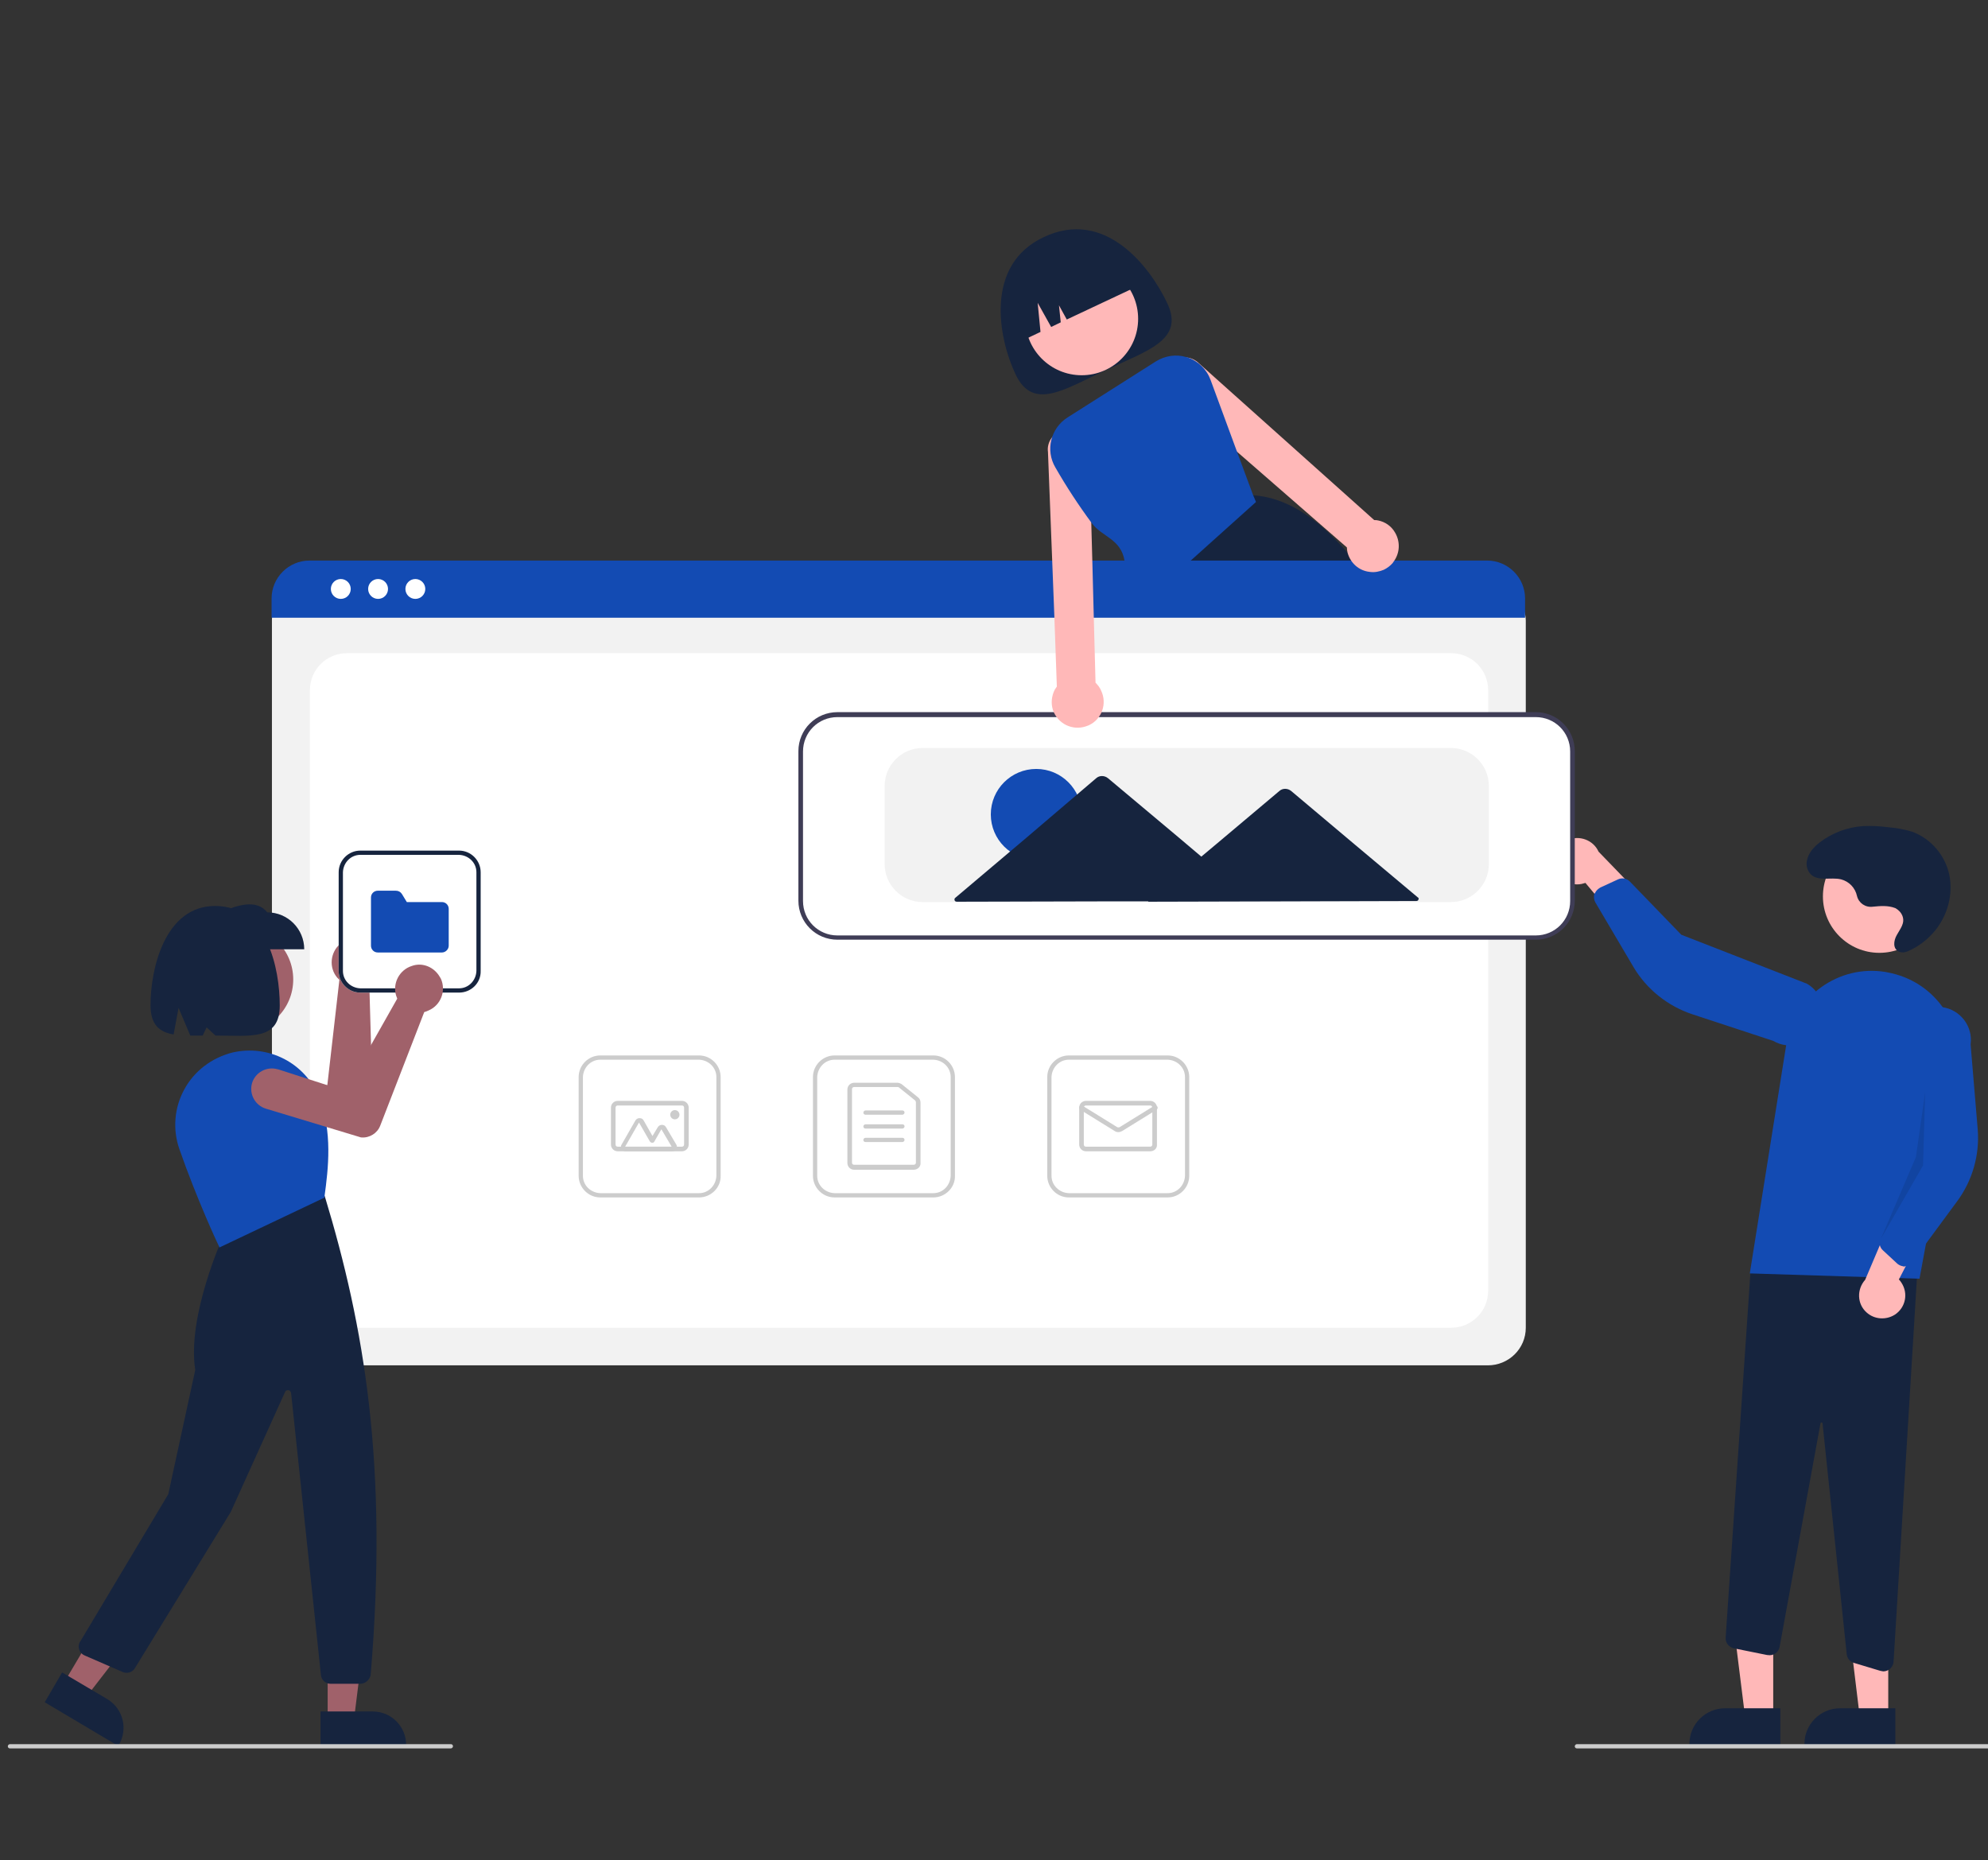 <?xml version="1.0" encoding="utf-8"?>
<!-- Generator: Adobe Illustrator 24.1.3, SVG Export Plug-In . SVG Version: 6.00 Build 0)  -->
<svg version="1.1" id="Layer_1" xmlns="http://www.w3.org/2000/svg" xmlns:xlink="http://www.w3.org/1999/xlink" x="0px" y="0px"
	 viewBox="0 0 560 524" style="enable-background:new 0 0 560 524;" xml:space="preserve">
<rect x="0" y="0" width="560" height="524" fill="#333333" stroke="none"/>
<style type="text/css">
	.st0{fill:#16243E;}
	.st1{fill:#FFB8B8;}
	.st2{fill:#F2F2F2;}
	.st3{fill:#FFFFFF;}
	.st4{fill:#134BB3;}
	.st5{fill:#CCCCCC;}
	.st6{opacity:0.1;enable-background:new    ;}
	.st7{fill:#3F3D56;}
	.st8{fill:#A0616A;}
</style>
<path class="st0" d="M328.8,85.4c4.9,10.3-5.4,13.3-17.2,18.8c-11.8,5.5-20.6,11.6-25.5,1.3s-8.8-30.9,7.9-38.7
	C311.2,58.6,323.9,75,328.8,85.4z"/>
<circle class="st1" cx="304.7" cy="89.8" r="15.9"/>
<path class="st0" d="M383.4,160.3c-0.5-0.7-1.1-1.4-1.7-2.1c-0.7-0.9-1.4-1.8-2.2-2.6c-8.2-9.5-17-15.5-26.6-16.1h0l-0.1,0
	l-19.2,18.7l-6.5,6.4l0.1,0.3l3.5,8.8h61.8C389.7,169.1,386.7,164.6,383.4,160.3z"/>
<path class="st0" d="M287.4,96.2L287.4,96.2l5.7-2.7l-0.8-8.2l3.8,6.8l2.7-1.3l-0.5-4.8l2.2,4l20.2-9.5l0,0c-4-8.4-14-12-22.4-8.1
	l-2.9,1.4C287.1,77.8,283.5,87.8,287.4,96.2z"/>
<path class="st2" d="M419.1,384.6H87.3c-5.9,0-10.7-4.8-10.7-10.7V174.6c0-4.3,3.5-7.8,7.8-7.8h337.4c4.4,0,8,3.6,8,8V374
	C429.8,379.9,425,384.6,419.1,384.6z"/>
<path class="st3" d="M97.7,374h311.1c5.7,0,10.4-4.6,10.4-10.4V194.4c0-5.7-4.6-10.4-10.4-10.4H97.7c-5.7,0-10.4,4.6-10.4,10.4
	v169.2C87.3,369.3,91.9,374,97.7,374z"/>
<path class="st4" d="M429.6,174H76.5v-5.4c0-5.9,4.8-10.7,10.7-10.7h331.7c5.9,0,10.7,4.8,10.7,10.7V174z"/>
<circle class="st3" cx="96" cy="165.9" r="2.8"/>
<circle class="st3" cx="106.5" cy="165.9" r="2.8"/>
<circle class="st3" cx="117" cy="165.9" r="2.8"/>
<path class="st5" d="M262.9,337.3h-27.8c-3.4,0-6.1-2.8-6.1-6.1v-27.8c0-3.4,2.8-6.1,6.1-6.1h27.8c3.4,0,6.1,2.8,6.1,6.1v27.8
	C269.1,334.5,266.3,337.3,262.9,337.3z M235.1,298.5c-2.7,0-4.8,2.2-4.9,4.9v27.8c0,2.7,2.2,4.8,4.9,4.9h27.8c2.7,0,4.8-2.2,4.9-4.9
	v-27.8c0-2.7-2.2-4.8-4.9-4.9H235.1z"/>
<path class="st5" d="M257.4,329.5h-16.8c-1.1,0-1.9-0.9-1.9-1.9v-20.7c0-1.1,0.9-1.9,1.9-1.9h12.2c0.4,0,0.9,0.2,1.2,0.4l4.6,3.7
	c0.5,0.4,0.7,0.9,0.7,1.5v17C259.4,328.6,258.5,329.5,257.4,329.5z M240.6,306.2c-0.4,0-0.6,0.3-0.6,0.6v20.7c0,0.4,0.3,0.6,0.6,0.6
	h16.8c0.4,0,0.6-0.3,0.6-0.6v-17c0-0.2-0.1-0.4-0.2-0.5l-4.6-3.7c-0.1-0.1-0.3-0.1-0.4-0.1H240.6z"/>
<path class="st5" d="M254.2,314h-10.4c-0.4,0-0.6-0.3-0.6-0.6s0.3-0.6,0.6-0.6h10.4c0.4,0,0.6,0.3,0.6,0.6S254.5,314,254.2,314z"/>
<path class="st5" d="M254.2,317.9h-10.4c-0.4,0-0.6-0.3-0.6-0.6s0.3-0.6,0.6-0.6h10.4c0.4,0,0.6,0.3,0.6,0.6
	S254.5,317.9,254.2,317.9z"/>
<path class="st5" d="M254.2,321.7h-10.4c-0.4,0-0.6-0.3-0.6-0.6s0.3-0.6,0.6-0.6h10.4c0.4,0,0.6,0.3,0.6,0.6
	S254.5,321.7,254.2,321.7z"/>
<path class="st5" d="M328.9,337.3h-27.8c-3.4,0-6.1-2.8-6.1-6.1v-27.8c0-3.4,2.8-6.1,6.1-6.1h27.8c3.4,0,6.1,2.8,6.1,6.1v27.8
	C335,334.5,332.3,337.3,328.9,337.3z M301.1,298.5c-2.7,0-4.8,2.2-4.9,4.9v27.8c0,2.7,2.2,4.8,4.9,4.9h27.8c2.7,0,4.8-2.2,4.9-4.9
	v-27.8c0-2.7-2.2-4.8-4.9-4.9H301.1z"/>
<path class="st5" d="M324,324.3h-18.1c-1.1,0-1.9-0.9-1.9-1.9V312c0-1.1,0.9-1.9,1.9-1.9H324c1.1,0,1.9,0.9,1.9,1.9v10.4
	C326,323.5,325.1,324.3,324,324.3z M305.9,311.4c-0.4,0-0.6,0.3-0.6,0.6v10.4c0,0.4,0.3,0.6,0.6,0.6H324c0.4,0,0.6-0.3,0.6-0.6V312
	c0-0.4-0.3-0.6-0.6-0.6H305.9z"/>
<path class="st5" d="M315,318.9c-0.4,0-0.7-0.1-1-0.3l-9.7-6c-0.3-0.2-0.4-0.6-0.2-0.9c0.2-0.3,0.6-0.4,0.9-0.2l9.7,6
	c0.2,0.1,0.5,0.1,0.7,0l9.7-6c0.3-0.2,0.7-0.1,0.9,0.2c0.2,0.3,0.1,0.7-0.2,0.9l-9.7,6C315.7,318.8,315.4,318.9,315,318.9z"/>
<path class="st5" d="M196.9,337.3h-27.8c-3.4,0-6.1-2.8-6.1-6.1v-27.8c0-3.4,2.8-6.1,6.1-6.1h27.8c3.4,0,6.1,2.8,6.1,6.1v27.8
	C203.1,334.5,200.3,337.3,196.9,337.3z M169.1,298.5c-2.7,0-4.8,2.2-4.9,4.9v27.8c0,2.7,2.2,4.8,4.9,4.9h27.8c2.7,0,4.8-2.2,4.9-4.9
	v-27.8c0-2.7-2.2-4.8-4.9-4.9H169.1z"/>
<path class="st5" d="M192.1,324.3H174c-1.1,0-1.9-0.9-1.9-1.9V312c0-1.1,0.9-1.9,1.9-1.9h18.1c1.1,0,1.9,0.9,1.9,1.9v10.4
	C194,323.5,193.1,324.3,192.1,324.3z M174,311.4c-0.4,0-0.6,0.3-0.6,0.6v10.4c0,0.4,0.3,0.6,0.6,0.6h18.1c0.4,0,0.6-0.3,0.6-0.6V312
	c0-0.4-0.3-0.6-0.6-0.6H174z"/>
<path class="st5" d="M189.2,324.3h-13c-0.7,0-1.3-0.6-1.3-1.3c0-0.2,0.1-0.5,0.2-0.6l3.9-6.8c0.4-0.6,1.1-0.8,1.8-0.5
	c0.2,0.1,0.4,0.3,0.5,0.5l2.5,4.4l1.5-2.5c0.4-0.6,1.1-0.8,1.8-0.5c0.2,0.1,0.4,0.3,0.5,0.5l2.9,4.9c0.4,0.6,0.1,1.4-0.5,1.8
	C189.6,324.3,189.4,324.3,189.2,324.3L189.2,324.3z M189.2,323L189.2,323l-2.9-4.9l-2,3.5c-0.1,0.2-0.3,0.3-0.6,0.3l0,0
	c-0.2,0-0.4-0.1-0.6-0.3l-3.1-5.4l-3.9,6.8H189.2z"/>
<circle class="st5" cx="190.1" cy="314" r="1.3"/>
<polygon class="st1" points="499.5,483.8 491.6,483.8 487.8,453.3 499.5,453.3 "/>
<path class="st0" d="M501.5,491.5l-25.6,0v-0.3c0-5.5,4.5-10,10-10c0,0,0,0,0,0h0l15.6,0L501.5,491.5z"/>
<polygon class="st1" points="531.9,483.8 523.9,483.8 520.2,453.3 531.9,453.3 "/>
<path class="st0" d="M533.9,491.5l-25.6,0v-0.3c0-5.5,4.5-10,10-10c0,0,0,0,0,0h0l15.6,0L533.9,491.5z"/>
<path class="st0" d="M529.5,470.6l-7.3-2.2c-1.1-0.3-1.9-1.3-2-2.5l-6.8-64.9c0-0.2-0.1-0.3-0.3-0.3c-0.2,0-0.3,0.1-0.3,0.3
	l-11.5,62.9c-0.3,1.6-1.8,2.6-3.4,2.3c0,0,0,0-0.1,0l-9.4-1.9c-1.4-0.3-2.4-1.6-2.3-3l7-103.1l47.3-5.1l-7,115
	c-0.1,1.5-1.4,2.7-2.9,2.7C530,470.7,529.8,470.7,529.5,470.6z"/>
<circle class="st1" cx="529.4" cy="252.5" r="15.9"/>
<path class="st4" d="M492.9,358.7l10.3-64.6c2.1-13.4,14.7-22.5,28-20.3c1,0.2,2,0.4,3,0.7l0,0c12.1,3.5,19.5,15.6,17.2,28
	l-10.7,57.7L492.9,358.7z"/>
<path class="st1" d="M533.8,370.3c3-2,3.8-6,1.8-9c-0.2-0.3-0.4-0.6-0.7-0.9l10.6-20.5l-11.9,1.3l-8.2,19.3
	c-2.4,2.7-2.3,6.8,0.4,9.2C528,371.7,531.3,371.9,533.8,370.3L533.8,370.3z"/>
<path class="st4" d="M536.1,356.7c-0.6-0.1-1.1-0.3-1.6-0.7l-4.1-3.8c-0.9-0.8-1.2-2.1-0.7-3.3l8.1-19.2l-1.2-38
	c0.7-5.1,5.4-8.7,10.5-8c5.1,0.7,8.7,5.4,8,10.5c0,0,0,0,0,0l2,23.9c0.6,7.2-1.5,14.5-5.8,20.3l-12.6,17.1c-0.5,0.7-1.2,1.1-2.1,1.2
	C536.5,356.8,536.3,356.8,536.1,356.7z"/>
<path class="st1" d="M437.9,243.8c0.7,3.5,4,5.9,7.6,5.2c0.4-0.1,0.7-0.2,1.1-0.3l14.8,17.8l3.5-11.5l-14.6-15.1
	c-1.5-3.3-5.4-4.7-8.7-3.3C438.9,237.9,437.4,240.8,437.9,243.8z"/>
<path class="st4" d="M449.5,251.2c0.3-0.5,0.8-0.9,1.3-1.2l5-2.3c1.1-0.5,2.4-0.3,3.3,0.6l14.5,15l35.4,13.8
	c4.5,2.6,5.9,8.4,3.3,12.8s-8.4,5.9-12.8,3.3c0,0,0,0,0,0l-22.8-7.5c-6.9-2.3-12.8-7-16.5-13.2l-10.8-18.3c-0.4-0.7-0.5-1.6-0.3-2.4
	C449.3,251.6,449.4,251.4,449.5,251.2z"/>
<polygon class="st6" points="542.3,307.6 541.7,328.3 529.8,349 539.7,325.9 "/>
<path class="st0" d="M527.6,255.4c-2.1,0.3-4-1-4.5-3c-0.5-2.3-2.2-4.1-4.5-4.7c-2.9-0.7-6.5,0.7-8.6-1.5c-0.9-1-1.3-2.4-1-3.8
	c0.4-2.1,1.9-3.8,3.6-5.1c3.5-2.7,7.8-4.3,12.2-4.6c2.3-0.1,4.6,0,6.9,0.3c2.4,0.2,4.7,0.6,7,1.3c5.3,2,9.2,6.6,10.4,12.1
	c1.1,5.5-0.4,11.2-3.9,15.6c-2.1,2.6-4.8,4.7-7.9,6c-0.7,0.3-1.6,0.4-2.3,0.1c-1.9-0.8-1.6-3.1-0.7-4.7c0.9-1.7,2.4-3.3,1.6-5.4
	c-0.4-1-1.1-1.7-2-2.2C531.8,255,529.7,255.2,527.6,255.4L527.6,255.4z"/>
<path class="st3" d="M432.6,264.4H235.9c-5.9,0-10.7-4.8-10.7-10.7v-42.1c0-5.9,4.8-10.7,10.7-10.7h196.7c5.9,0,10.7,4.8,10.7,10.7
	v42.1C443.3,259.6,438.5,264.4,432.6,264.4z"/>
<path class="st7" d="M432.6,264.7H235.9c-6.1,0-11-4.9-11-11v-42.1c0-6.1,4.9-11,11-11h196.7c6.1,0,11,4.9,11,11v42.1
	C443.6,259.8,438.7,264.7,432.6,264.7z M235.9,202c-5.4,0-9.7,4.3-9.7,9.7v42.1c0,5.4,4.3,9.7,9.7,9.7h196.7c5.4,0,9.7-4.3,9.7-9.7
	v-42.1c0-5.4-4.3-9.7-9.7-9.7H235.9z"/>
<path class="st2" d="M408.7,254.1H259.9c-5.9,0-10.7-4.8-10.7-10.7v-22c0-5.9,4.8-10.7,10.7-10.7h148.8c5.9,0,10.7,4.8,10.7,10.7v22
	C419.4,249.3,414.6,254.1,408.7,254.1z"/>
<circle class="st4" cx="291.9" cy="229.4" r="12.8"/>
<path class="st0" d="M399.4,252.8l-18-15.1l-17.7-14.9c-1-0.8-2.4-0.8-3.3,0l-17.7,14.9l-4.3,3.6l-6.5-5.5l-19.8-16.6
	c-1-0.8-2.4-0.8-3.3,0L289.1,236l-20,16.9c-0.3,0.2-0.3,0.6-0.1,0.9c0.1,0.1,0.3,0.2,0.5,0.2l41-0.1l13,0l-0.1,0.1l38.7-0.1
	l36.9-0.1c0.4,0,0.6-0.3,0.6-0.6C399.7,253.1,399.6,252.9,399.4,252.8z"/>
<path class="st5" d="M568.4,492.5H444.2c-0.4,0-0.6-0.3-0.6-0.6s0.3-0.6,0.6-0.6h124.2c0.4,0,0.6,0.3,0.6,0.6
	S568.7,492.5,568.4,492.5z"/>
<path class="st1" d="M392.9,149.9c-1-1.7-2.7-2.9-4.7-3.3c-0.4-0.1-0.7-0.1-1.1-0.1l-49.3-44.1c-1-1-2.3-1.6-3.6-1.7
	c-0.3,0-0.5,0-0.8,0c-3.2,0.1-5.7,2.9-5.6,6.1c0.1,1.5,0.7,2.9,1.7,3.9l18.9,16.5l31,27c0,0.5,0.1,1,0.2,1.5
	c0.8,2.9,3.2,5.1,6.3,5.4c1.3,0.2,2.7-0.1,3.9-0.6c1-0.5,1.8-1.1,2.5-1.9c0.1-0.1,0.1-0.2,0.2-0.3
	C394.4,155.8,394.5,152.5,392.9,149.9L392.9,149.9z"/>
<path class="st1" d="M308.6,192.3l-0.5-18.7l-0.4-15.5l-0.3-10.8l-0.5-21.1c-0.3-3.2-3.1-5.6-6.4-5.3c-1.5,0.1-2.8,0.8-3.8,1.9
	c-0.2,0.2-0.3,0.4-0.5,0.6c-0.8,1.1-1.2,2.5-1,3.9l1.2,30.8l0.6,15.5l0.7,19.8c-0.2,0.3-0.4,0.6-0.6,0.9c-0.9,1.8-1.1,3.8-0.5,5.7
	c1.3,3.8,5.4,5.9,9.3,4.6c0.3-0.1,0.5-0.2,0.8-0.3c3.7-1.7,5.2-6.1,3.5-9.7C309.9,193.8,309.3,193,308.6,192.3L308.6,192.3z"/>
<path class="st4" d="M353,139.5l-4.6-12.4L341,107c-1.1-3-3.5-5.3-6.4-6.3c-0.1,0-0.2-0.1-0.4-0.1c-2.9-0.9-6-0.4-8.6,1.2
	l-24.9,15.8c-4.7,3-6.3,9.2-3.4,14.1c3.1,5.4,6.5,10.6,10.2,15.6c2.9,4,8.3,4.4,9.3,10.8h18.4l18.6-16.7L353,139.5z"/>
<circle class="st8" cx="67.6" cy="275.9" r="15"/>
<path class="st8" d="M104.4,265.6c0.1,0.1,0.3,0.2,0.4,0.4c2.7,2.5,2.8,6.8,0.3,9.5c-0.2,0.2-0.4,0.4-0.6,0.5
	c-0.2,0.1-0.3,0.3-0.5,0.4l1,34.3c0.1,2.3-1.4,4.4-3.6,5.1l-0.1,0l-27.8,3c-3.2,0.3-6-2-6.3-5.1c-0.3-3.2,2-6,5.1-6.3
	c0,0,0.1,0,0.1,0l19.8-1.7l3.4-29.7c-0.2-0.2-0.4-0.4-0.6-0.6c-2.4-2.8-2-7.1,0.8-9.5C98.3,263.6,101.9,263.6,104.4,265.6
	L104.4,265.6z"/>
<polygon class="st8" points="92.3,484.5 99.7,484.5 103.3,455.6 92.3,455.6 "/>
<path class="st0" d="M90.3,482.1l14.7,0h0c5.2,0,9.4,4.2,9.4,9.4c0,0,0,0,0,0v0.3l-24.1,0L90.3,482.1z"/>
<polygon class="st8" points="17.9,474.2 24.3,478 42.1,455 32.6,449.4 "/>
<path class="st0" d="M17.5,471.1l12.7,7.5l0,0c4.5,2.7,5.9,8.4,3.3,12.9c0,0,0,0,0,0l-0.2,0.3l-20.7-12.3L17.5,471.1z"/>
<path class="st0" d="M101.5,474.3h-8.4c-1.4,0-2.6-1.1-2.7-2.5l-8.4-79.4c-0.1-0.5-0.5-0.9-1-0.8c-0.3,0-0.6,0.2-0.7,0.5L65,425.9
	l-27,44c-0.7,1.2-2.2,1.6-3.4,1.1l-10.8-4.7c-1.4-0.6-2-2.2-1.4-3.6c0-0.1,0.1-0.2,0.2-0.3l24.8-41.5l7.6-35
	c-2.4-15.2,7.9-37.7,8-38l0.1-0.1l28.3-11l0.1,0.2c11.1,36.6,17.9,75.9,12.9,134.9C104.1,473.2,102.9,474.3,101.5,474.3z"/>
<path class="st4" d="M61.8,351.4l-0.1-0.3c-0.1-0.1-6.3-13.4-11.2-27.5c-1.9-5.5-1.4-11.6,1.4-16.7c2.8-5.2,7.7-8.9,13.5-10.4l0,0
	c10.2-2.4,20.6,2.9,24.5,12.7c3.8,9.6,2.6,19.9,1.5,27.9l0,0.2l-0.1,0.1L61.8,351.4z"/>
<path class="st0" d="M85.7,267.4H61.9V257c5.2-2.1,10.3-3.8,13.4,0C81.1,257,85.7,261.7,85.7,267.4L85.7,267.4z"/>
<path class="st0" d="M60.6,255.2c-14.2,0-18.2,17.8-18.2,27.9c0,5.6,2.5,7.6,6.5,8.3l1.4-7.5l3.3,7.8c1.1,0,2.3,0,3.5,0l1.1-2.3
	l2.5,2.3c10,0,18.1,1.5,18.1-8.5C78.8,273,75.3,255.2,60.6,255.2z"/>
<path class="st5" d="M127,492.5H2.8c-0.4,0-0.6-0.3-0.6-0.6s0.3-0.6,0.6-0.6H127c0.4,0,0.6,0.3,0.6,0.6S127.3,492.5,127,492.5z"/>
<path class="st3" d="M129.3,279.6h-27.8c-3.4,0-6.1-2.8-6.1-6.1v-27.8c0-3.4,2.8-6.1,6.1-6.1h27.8c3.4,0,6.1,2.8,6.1,6.1v27.8
	C135.5,276.9,132.7,279.6,129.3,279.6z"/>
<path class="st0" d="M129.3,279.6h-27.8c-3.4,0-6.1-2.8-6.1-6.1v-27.8c0-3.4,2.8-6.1,6.1-6.1h27.8c3.4,0,6.1,2.8,6.1,6.1v27.8
	C135.5,276.9,132.7,279.6,129.3,279.6z M101.5,240.8c-2.7,0-4.8,2.2-4.9,4.9v27.8c0,2.7,2.2,4.8,4.9,4.9h27.8c2.7,0,4.8-2.2,4.9-4.9
	v-27.8c0-2.7-2.2-4.8-4.9-4.9H101.5z"/>
<path class="st4" d="M124.5,268.3h-18.1c-1.1,0-1.9-0.9-1.9-1.9v-13.6c0-1.1,0.9-1.9,1.9-1.9h5.1c0.7,0,1.3,0.3,1.7,0.9l1.4,2.3h9.9
	c1.1,0,1.9,0.9,1.9,1.9v10.4C126.4,267.4,125.5,268.3,124.5,268.3z"/>
<path class="st8" d="M123.9,275.2c0.1,0.2,0.2,0.3,0.3,0.5c1.5,3.4,0,7.4-3.4,8.9c-0.2,0.1-0.5,0.2-0.7,0.3
	c-0.2,0.1-0.4,0.1-0.6,0.2l-12.4,32c-0.8,2.1-3,3.5-5.3,3.3l-0.1,0l-26.8-8.1c-3-0.9-4.8-4.1-3.9-7.2c0.9-3,4.1-4.8,7.2-3.9
	c0,0,0.1,0,0.1,0l18.9,6.1l14.7-26c-0.1-0.3-0.2-0.5-0.3-0.8c-1.1-3.5,0.9-7.3,4.4-8.4C119,271,122.3,272.4,123.9,275.2L123.9,275.2
	z"/>
</svg>
